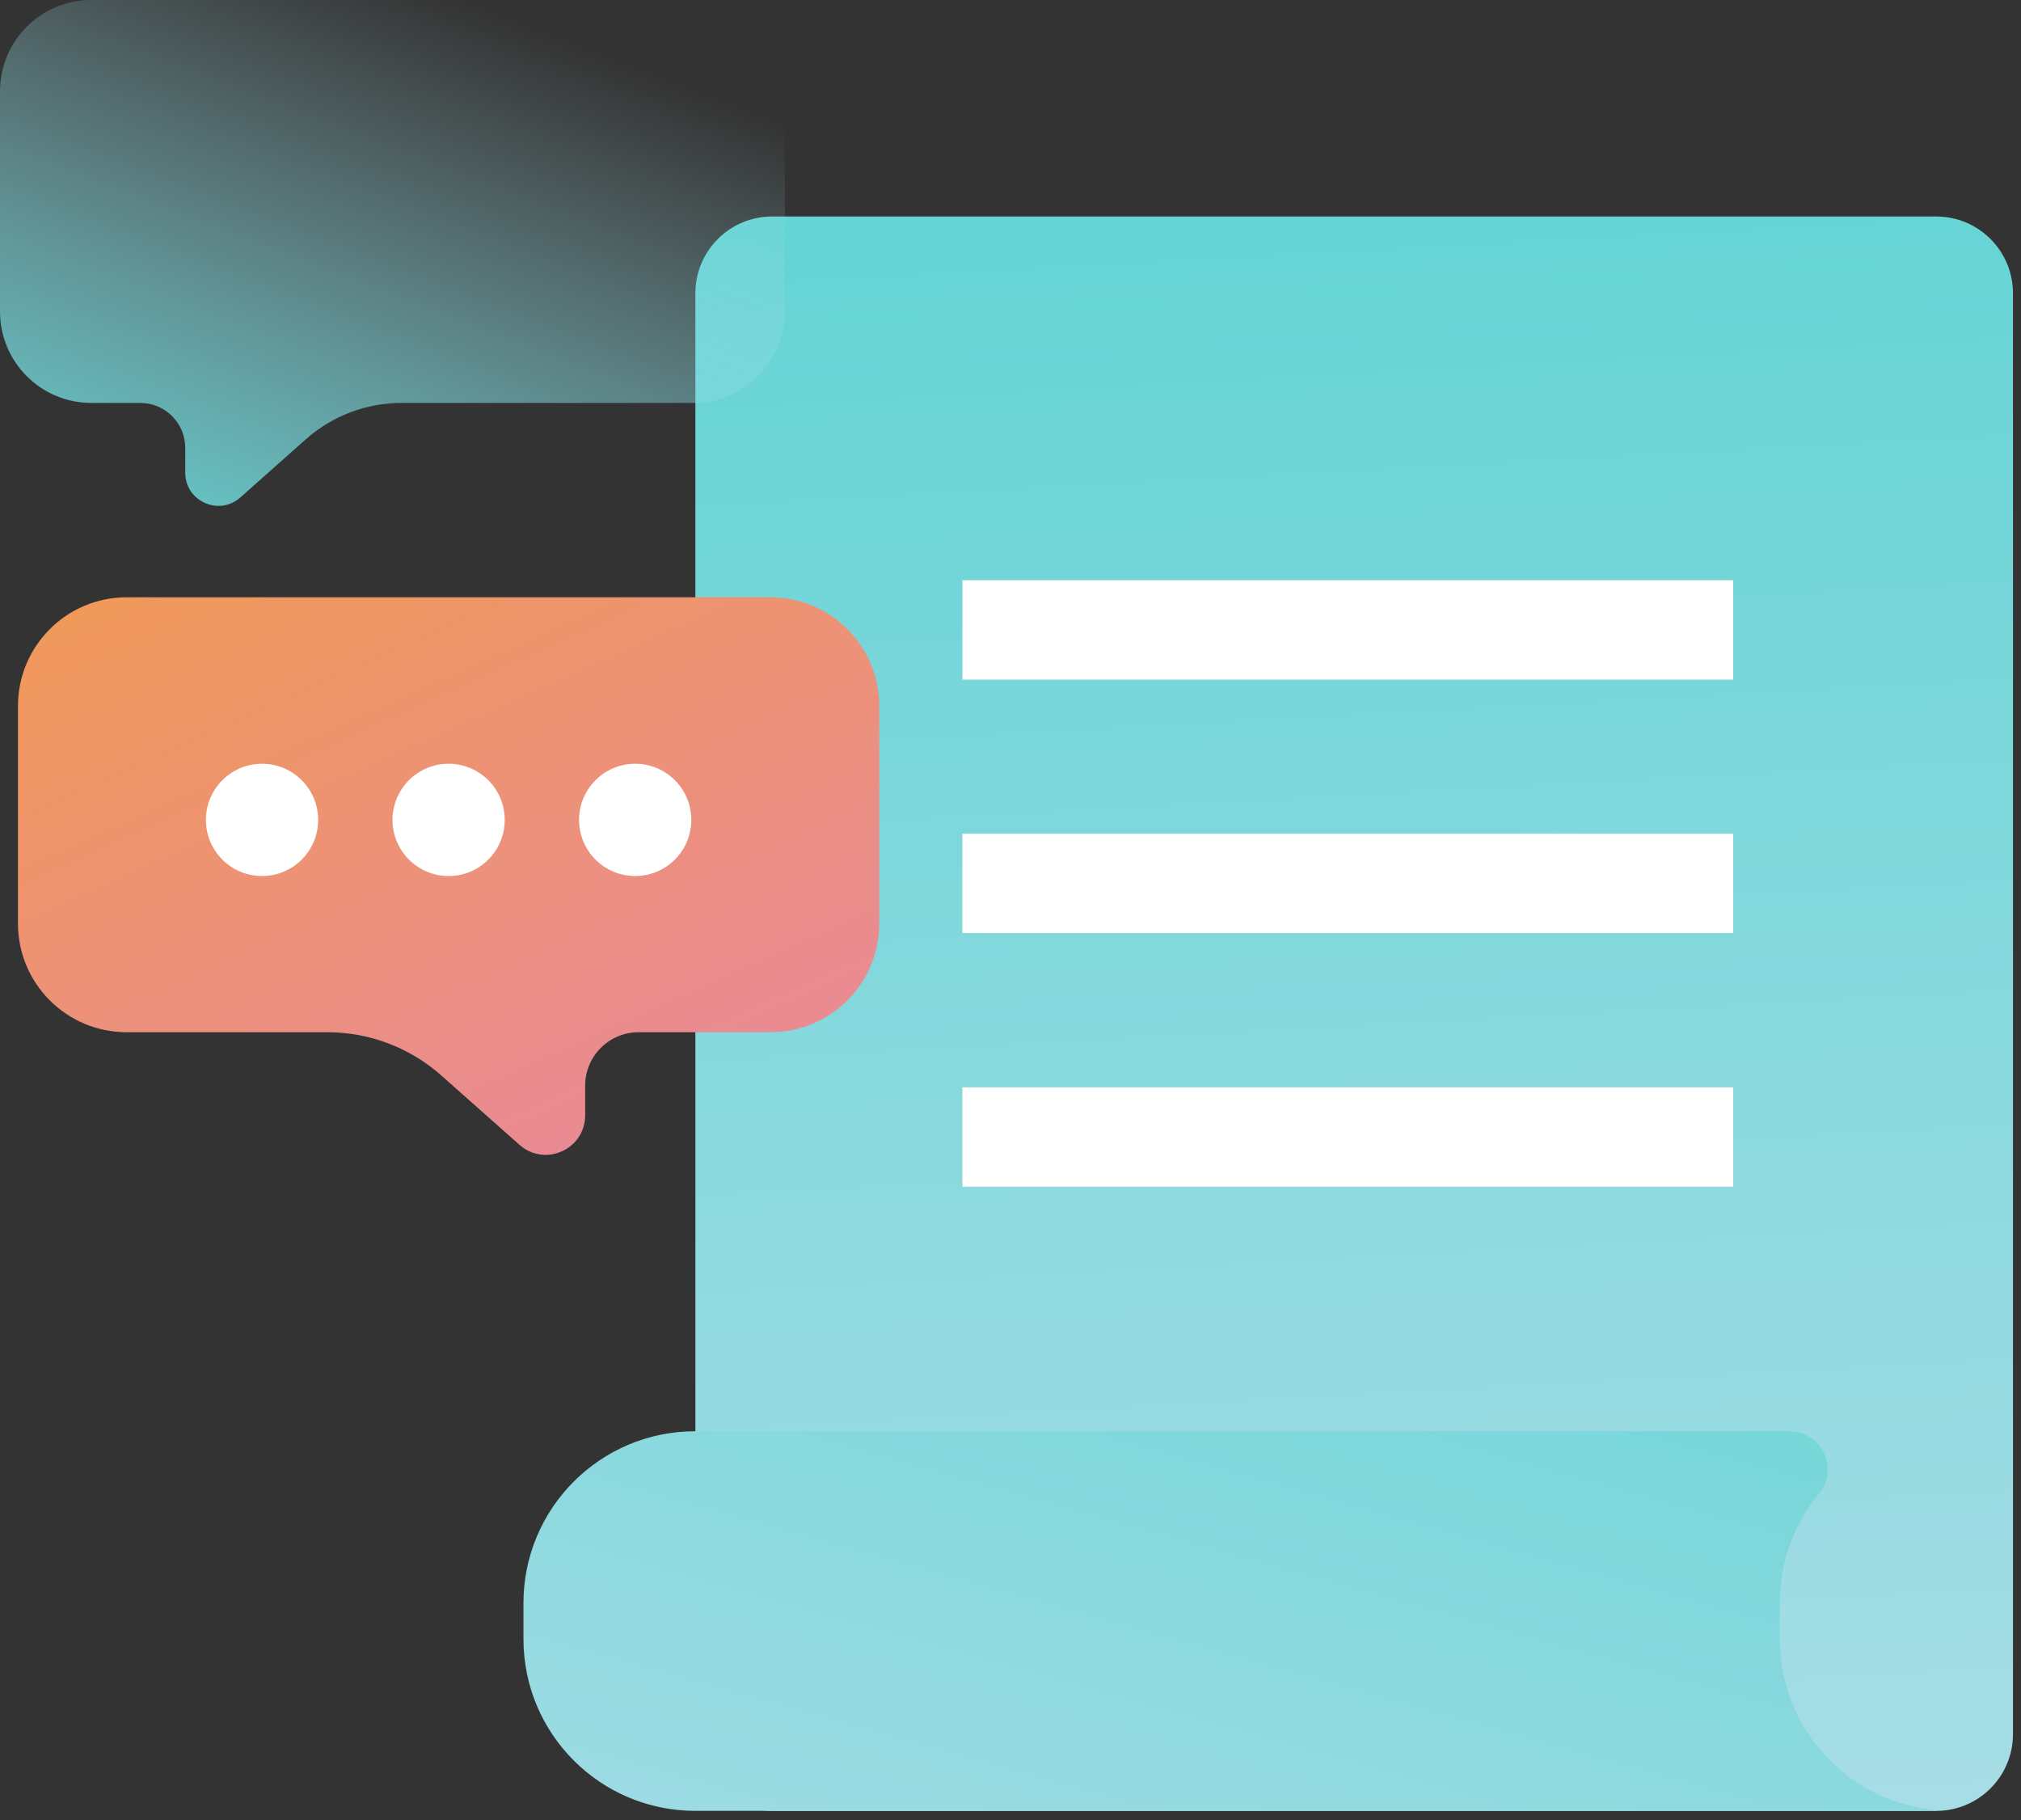 <svg width="171" height="154" viewBox="0 0 171 154" fill="none" xmlns="http://www.w3.org/2000/svg">
<rect x="0" y="0" width="171" height="154" fill="#333333" stroke="none"/>
<g id="Frame" clip-path="url(#clip0_4467_3909)">
<path id="Vector" d="M163.825 18.314H65.333C61.745 18.314 58.837 21.222 58.837 24.81V146.701C58.837 150.289 61.745 153.197 65.333 153.197H163.825C167.413 153.197 170.322 150.289 170.322 146.701V24.81C170.322 21.222 167.413 18.314 163.825 18.314Z" fill="url(#paint0_linear_4467_3909)"/>
<path id="Vector_2" fill-rule="evenodd" clip-rule="evenodd" d="M0.001 7.723V26.361C0.001 30.627 3.462 34.088 7.728 34.088H11.878C13.971 34.088 15.673 35.789 15.673 37.882V39.986C15.673 42.412 18.536 43.689 20.341 42.079L25.883 37.158C28.114 35.18 30.988 34.088 33.978 34.088H58.687C62.953 34.088 66.413 30.627 66.413 26.361V7.723C66.413 3.457 62.953 -0.004 58.687 -0.004H7.728C3.462 -0.004 0.001 3.457 0.001 7.723Z" fill="url(#paint1_linear_4467_3909)"/>
<g id="Group">
<path id="Vector_3" fill-rule="evenodd" clip-rule="evenodd" d="M74.394 59.729V78.126C74.394 83.208 70.278 87.324 65.196 87.324H54.031C51.536 87.324 49.512 89.348 49.512 91.843V94.349C49.512 97.235 46.109 98.765 43.947 96.844L37.336 90.98C34.68 88.623 31.253 87.324 27.701 87.324H10.718C5.636 87.324 1.52 83.208 1.52 78.126V59.729C1.52 54.647 5.636 50.53 10.718 50.53H65.196C70.278 50.53 74.394 54.647 74.394 59.729Z" fill="url(#paint2_linear_4467_3909)"/>
<g id="Group_2">
<path id="Vector_4" d="M48.995 69.362C48.995 71.984 51.122 74.111 53.744 74.111C56.365 74.111 58.492 71.984 58.492 69.362C58.492 66.74 56.365 64.613 53.744 64.613C51.122 64.613 48.995 66.74 48.995 69.362Z" fill="white"/>
<path id="Vector_5" d="M33.209 69.362C33.209 71.984 35.336 74.111 37.958 74.111C40.579 74.111 42.706 71.984 42.706 69.362C42.706 66.74 40.579 64.613 37.958 64.613C35.336 64.613 33.209 66.74 33.209 69.362Z" fill="white"/>
<path id="Vector_6" d="M22.171 74.111C24.793 74.111 26.919 71.985 26.919 69.362C26.919 66.739 24.793 64.613 22.171 64.613C19.548 64.613 17.422 66.739 17.422 69.362C17.422 71.985 19.548 74.111 22.171 74.111Z" fill="white"/>
</g>
</g>
<path id="Vector_7" d="M163.882 153.137L163.824 153.194H58.825C50.799 153.194 44.291 146.686 44.291 138.661V135.614C44.291 127.588 50.799 121.08 58.825 121.08H151.395C153.189 121.08 154.649 122.54 154.649 124.334C154.649 125.001 154.454 125.622 154.097 126.139C154.097 126.139 154.093 126.147 154.086 126.162C153.948 126.312 153.81 126.473 153.695 126.645C153.695 126.645 153.687 126.649 153.672 126.657C151.74 129.117 150.59 132.233 150.59 135.614V138.661C150.59 146.272 156.431 152.504 163.882 153.137Z" fill="url(#paint3_linear_4467_3909)"/>
<path id="Vector_8" d="M81.431 96.189H146.647" stroke="white" stroke-width="8.405" stroke-miterlimit="10"/>
<path id="Vector_9" d="M81.431 74.732H146.647" stroke="white" stroke-width="8.405" stroke-miterlimit="10"/>
<path id="Vector_10" d="M81.431 53.29H146.647" stroke="white" stroke-width="8.405" stroke-miterlimit="10"/>
</g>
<defs>
<linearGradient id="paint0_linear_4467_3909" x1="119.351" y1="174.112" x2="110.176" y2="4.343" gradientUnits="userSpaceOnUse">
<stop offset="0.1" stop-color="#A8DDE6"/>
<stop offset="0.93" stop-color="#64D4D4"/>
</linearGradient>
<linearGradient id="paint1_linear_4467_3909" x1="43.981" y1="-11.042" x2="18.823" y2="54.543" gradientUnits="userSpaceOnUse">
<stop offset="0.17" stop-color="#AADFE8" stop-opacity="0"/>
<stop offset="0.28" stop-color="#A0DDE5" stop-opacity="0.14"/>
<stop offset="0.63" stop-color="#80D9DD" stop-opacity="0.6"/>
<stop offset="0.88" stop-color="#6CD7D8" stop-opacity="0.89"/>
<stop offset="1" stop-color="#65D6D6"/>
</linearGradient>
<linearGradient id="paint2_linear_4467_3909" x1="59.596" y1="117.012" x2="22.584" y2="34.767" gradientUnits="userSpaceOnUse">
<stop stop-color="#E785AA"/>
<stop offset="1" stop-color="#F19B52"/>
</linearGradient>
<linearGradient id="paint3_linear_4467_3909" x1="90.111" y1="193.368" x2="123.317" y2="74.605" gradientUnits="userSpaceOnUse">
<stop offset="0.1" stop-color="#A8DDE6"/>
<stop offset="0.93" stop-color="#64D4D4"/>
</linearGradient>
<clipPath id="clip0_4467_3909">
<rect width="170.32" height="153.2" fill="white"/>
</clipPath>
</defs>
</svg>
